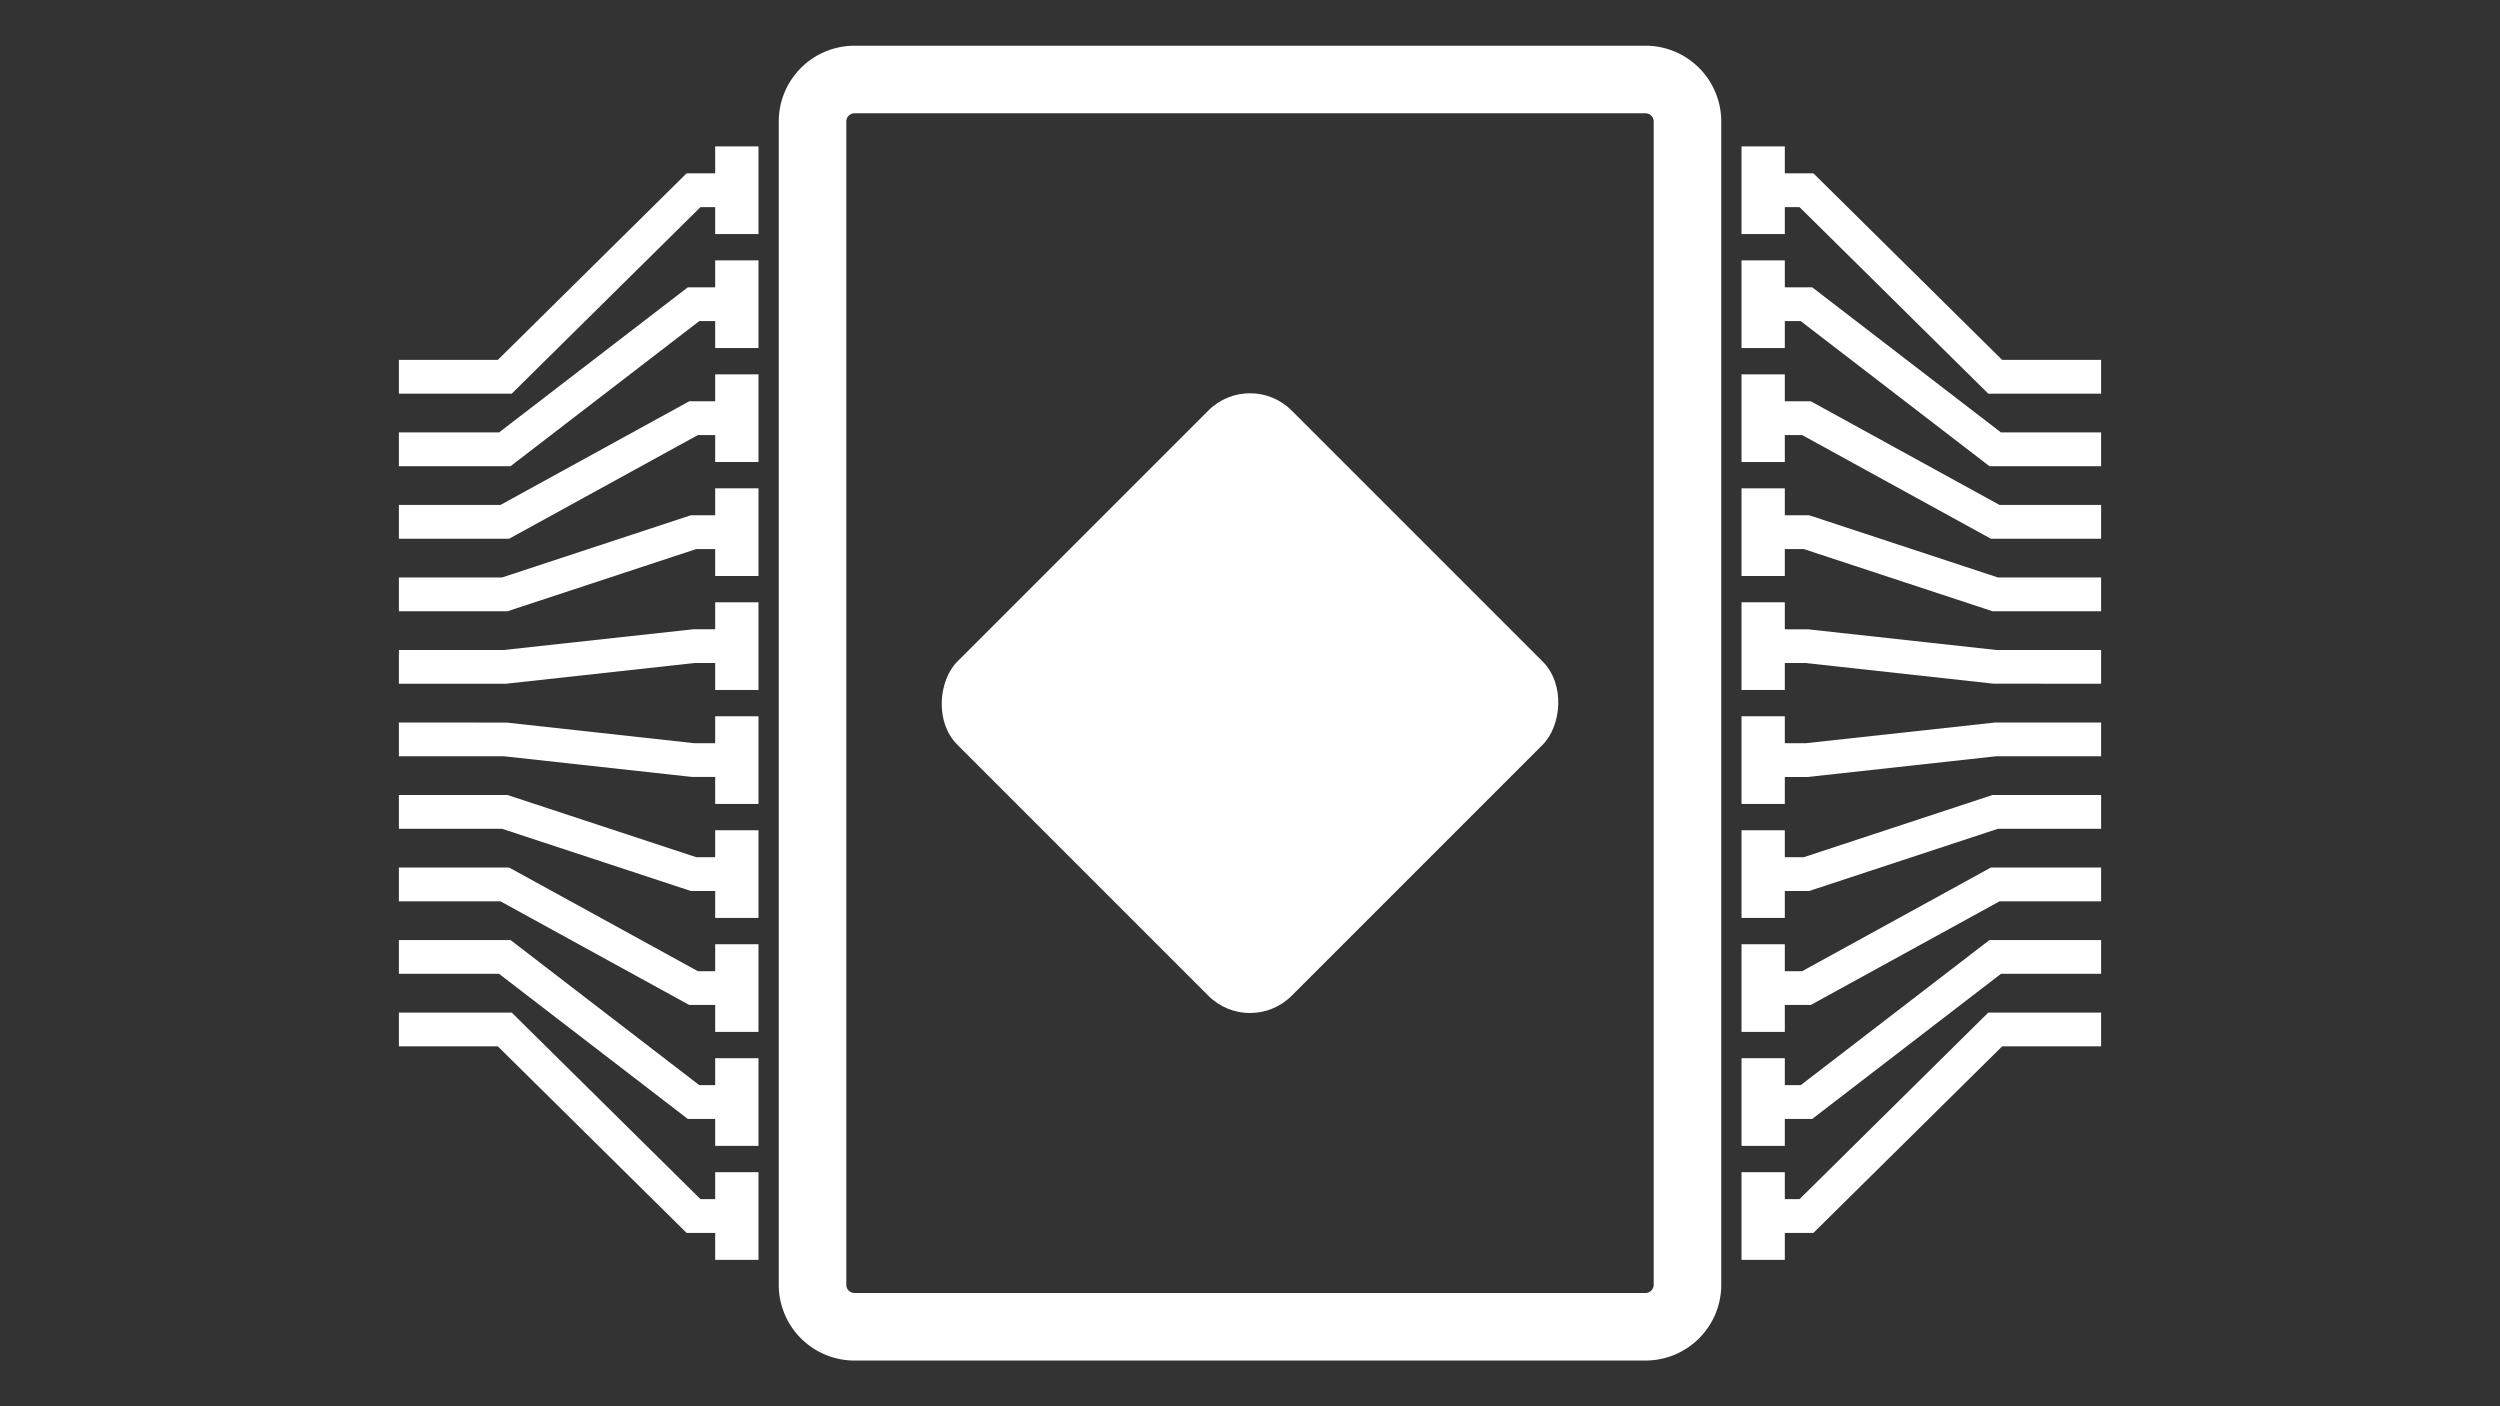 <svg id="Layer_2" data-name="Layer 2" xmlns="http://www.w3.org/2000/svg" viewBox="0 0 1920 1080"><rect x="0" y="0" width="1920" height="1080" fill="#333333" stroke="none"/><defs><style>.cls-1{fill:#fff;}</style></defs><rect class="cls-1" x="549.26" y="112.43" width="33.25" height="67.33"/><rect class="cls-1" x="549.26" y="199.96" width="33.25" height="67.33"/><rect class="cls-1" x="549.26" y="287.5" width="33.25" height="67.33"/><rect class="cls-1" x="549.26" y="375.03" width="33.25" height="67.33"/><rect class="cls-1" x="549.26" y="462.57" width="33.25" height="67.33"/><rect class="cls-1" x="549.26" y="550.1" width="33.25" height="67.33"/><rect class="cls-1" x="549.26" y="637.63" width="33.25" height="67.33"/><rect class="cls-1" x="549.26" y="725.17" width="33.25" height="67.33"/><rect class="cls-1" x="549.26" y="812.7" width="33.25" height="67.33"/><rect class="cls-1" x="549.26" y="900.24" width="33.25" height="67.33"/><path class="cls-1" d="M1263.73,87a6.32,6.32,0,0,1,6.31,6.31V986.71a6.32,6.32,0,0,1-6.31,6.31H656.27a6.32,6.32,0,0,1-6.31-6.31V93.29A6.32,6.32,0,0,1,656.27,87h607.46m0-51.88H656.27a58.19,58.19,0,0,0-58.19,58.19V986.71a58.19,58.19,0,0,0,58.19,58.19h607.46a58.19,58.19,0,0,0,58.19-58.19V93.29a58.19,58.19,0,0,0-58.19-58.19Z"/><rect class="cls-1" x="778.48" y="358.48" width="363.05" height="363.05" rx="45.23" transform="translate(663.02 -520.66) rotate(45)"/><polygon class="cls-1" points="393.01 302.34 306.35 302.34 306.35 276.4 382.35 276.4 527.31 133.12 565.88 133.12 565.88 159.06 537.97 159.06 393.01 302.34"/><polygon class="cls-1" points="391.01 413.74 306.35 413.74 306.35 387.8 384.35 387.8 529.31 308.19 565.88 308.19 565.88 334.13 535.96 334.13 391.01 413.74"/><polygon class="cls-1" points="389.76 469.43 306.35 469.43 306.35 443.49 385.6 443.49 530.56 395.73 565.88 395.73 565.88 421.67 534.72 421.67 389.76 469.43"/><polygon class="cls-1" points="388.39 525.12 306.35 525.12 306.35 499.18 386.97 499.18 532.64 483.26 565.88 483.26 565.88 509.2 533.35 509.2 388.39 525.12"/><polygon class="cls-1" points="565.88 596.74 531.22 596.66 386.97 580.81 306.35 580.81 306.35 554.88 389.1 554.95 533.35 570.8 565.88 570.8 565.88 596.74"/><polygon class="cls-1" points="565.88 684.27 530.56 684.27 385.6 636.51 306.35 636.51 306.35 610.57 389.76 610.57 534.72 658.33 565.88 658.33 565.88 684.27"/><polygon class="cls-1" points="565.88 771.81 529.31 771.81 384.35 692.21 306.35 692.21 306.35 666.27 391.01 666.27 535.96 745.87 565.88 745.87 565.88 771.81"/><polygon class="cls-1" points="565.88 859.34 528.23 859.34 383.27 747.9 306.35 747.9 306.35 721.96 392.09 721.96 537.05 833.4 565.88 833.4 565.88 859.34"/><polygon class="cls-1" points="565.88 946.88 527.31 946.88 382.35 803.6 306.35 803.6 306.35 777.66 393.01 777.66 537.97 920.94 565.88 920.94 565.88 946.88"/><polygon class="cls-1" points="392.09 358.04 306.35 358.04 306.35 332.1 383.27 332.1 528.23 220.66 565.88 220.66 565.88 246.6 537.04 246.6 392.09 358.04"/><rect class="cls-1" x="1337.49" y="112.43" width="33.25" height="67.33" transform="translate(2708.23 292.19) rotate(-180)"/><rect class="cls-1" x="1337.49" y="199.96" width="33.25" height="67.33" transform="translate(2708.23 467.26) rotate(-180)"/><rect class="cls-1" x="1337.49" y="287.5" width="33.25" height="67.33" transform="translate(2708.23 642.33) rotate(-180)"/><rect class="cls-1" x="1337.49" y="375.03" width="33.25" height="67.33" transform="translate(2708.23 817.4) rotate(-180)"/><rect class="cls-1" x="1337.49" y="462.57" width="33.25" height="67.33" transform="translate(2708.23 992.46) rotate(-180)"/><rect class="cls-1" x="1337.49" y="550.1" width="33.25" height="67.33" transform="translate(2708.23 1167.53) rotate(-180)"/><rect class="cls-1" x="1337.49" y="637.63" width="33.25" height="67.33" transform="translate(2708.23 1342.6) rotate(-180)"/><rect class="cls-1" x="1337.49" y="725.17" width="33.25" height="67.33" transform="translate(2708.23 1517.67) rotate(-180)"/><rect class="cls-1" x="1337.49" y="812.7" width="33.25" height="67.33" transform="translate(2708.23 1692.74) rotate(-180)"/><rect class="cls-1" x="1337.49" y="900.24" width="33.25" height="67.33" transform="translate(2708.23 1867.81) rotate(-180)"/><polygon class="cls-1" points="1613.65 302.34 1526.99 302.34 1382.04 159.06 1354.12 159.06 1354.12 133.12 1392.69 133.12 1537.64 276.4 1613.65 276.4 1613.65 302.34"/><polygon class="cls-1" points="1613.65 413.74 1528.99 413.74 1384.04 334.13 1354.12 334.13 1354.12 308.19 1390.69 308.19 1535.64 387.8 1613.65 387.8 1613.65 413.74"/><polygon class="cls-1" points="1613.65 469.43 1530.24 469.43 1385.28 421.67 1354.12 421.67 1354.12 395.73 1389.44 395.73 1534.4 443.49 1613.65 443.49 1613.65 469.43"/><polygon class="cls-1" points="1613.65 525.12 1530.9 525.05 1386.65 509.2 1354.12 509.2 1354.12 483.26 1388.78 483.34 1533.03 499.18 1613.65 499.18 1613.65 525.12"/><polygon class="cls-1" points="1388.07 596.74 1354.12 596.74 1354.12 570.8 1386.65 570.8 1532.32 554.88 1613.65 554.88 1613.65 580.81 1533.03 580.81 1388.07 596.74"/><polygon class="cls-1" points="1389.44 684.27 1354.12 684.27 1354.12 658.33 1385.28 658.33 1530.24 610.57 1613.65 610.57 1613.65 636.51 1534.4 636.51 1389.44 684.27"/><polygon class="cls-1" points="1390.69 771.81 1354.12 771.81 1354.12 745.87 1384.04 745.87 1528.99 666.27 1613.65 666.27 1613.65 692.21 1535.64 692.21 1390.69 771.81"/><polygon class="cls-1" points="1391.78 859.34 1354.12 859.34 1354.12 833.4 1382.95 833.4 1527.9 721.96 1613.65 721.96 1613.65 747.9 1536.73 747.9 1391.78 859.34"/><polygon class="cls-1" points="1392.69 946.88 1354.12 946.88 1354.12 920.94 1382.04 920.94 1526.99 777.66 1613.65 777.66 1613.65 803.6 1537.64 803.6 1392.69 946.88"/><polygon class="cls-1" points="1613.65 358.04 1527.9 358.04 1382.95 246.6 1354.12 246.6 1354.12 220.66 1391.78 220.66 1536.73 332.1 1613.65 332.1 1613.65 358.04"/></svg>